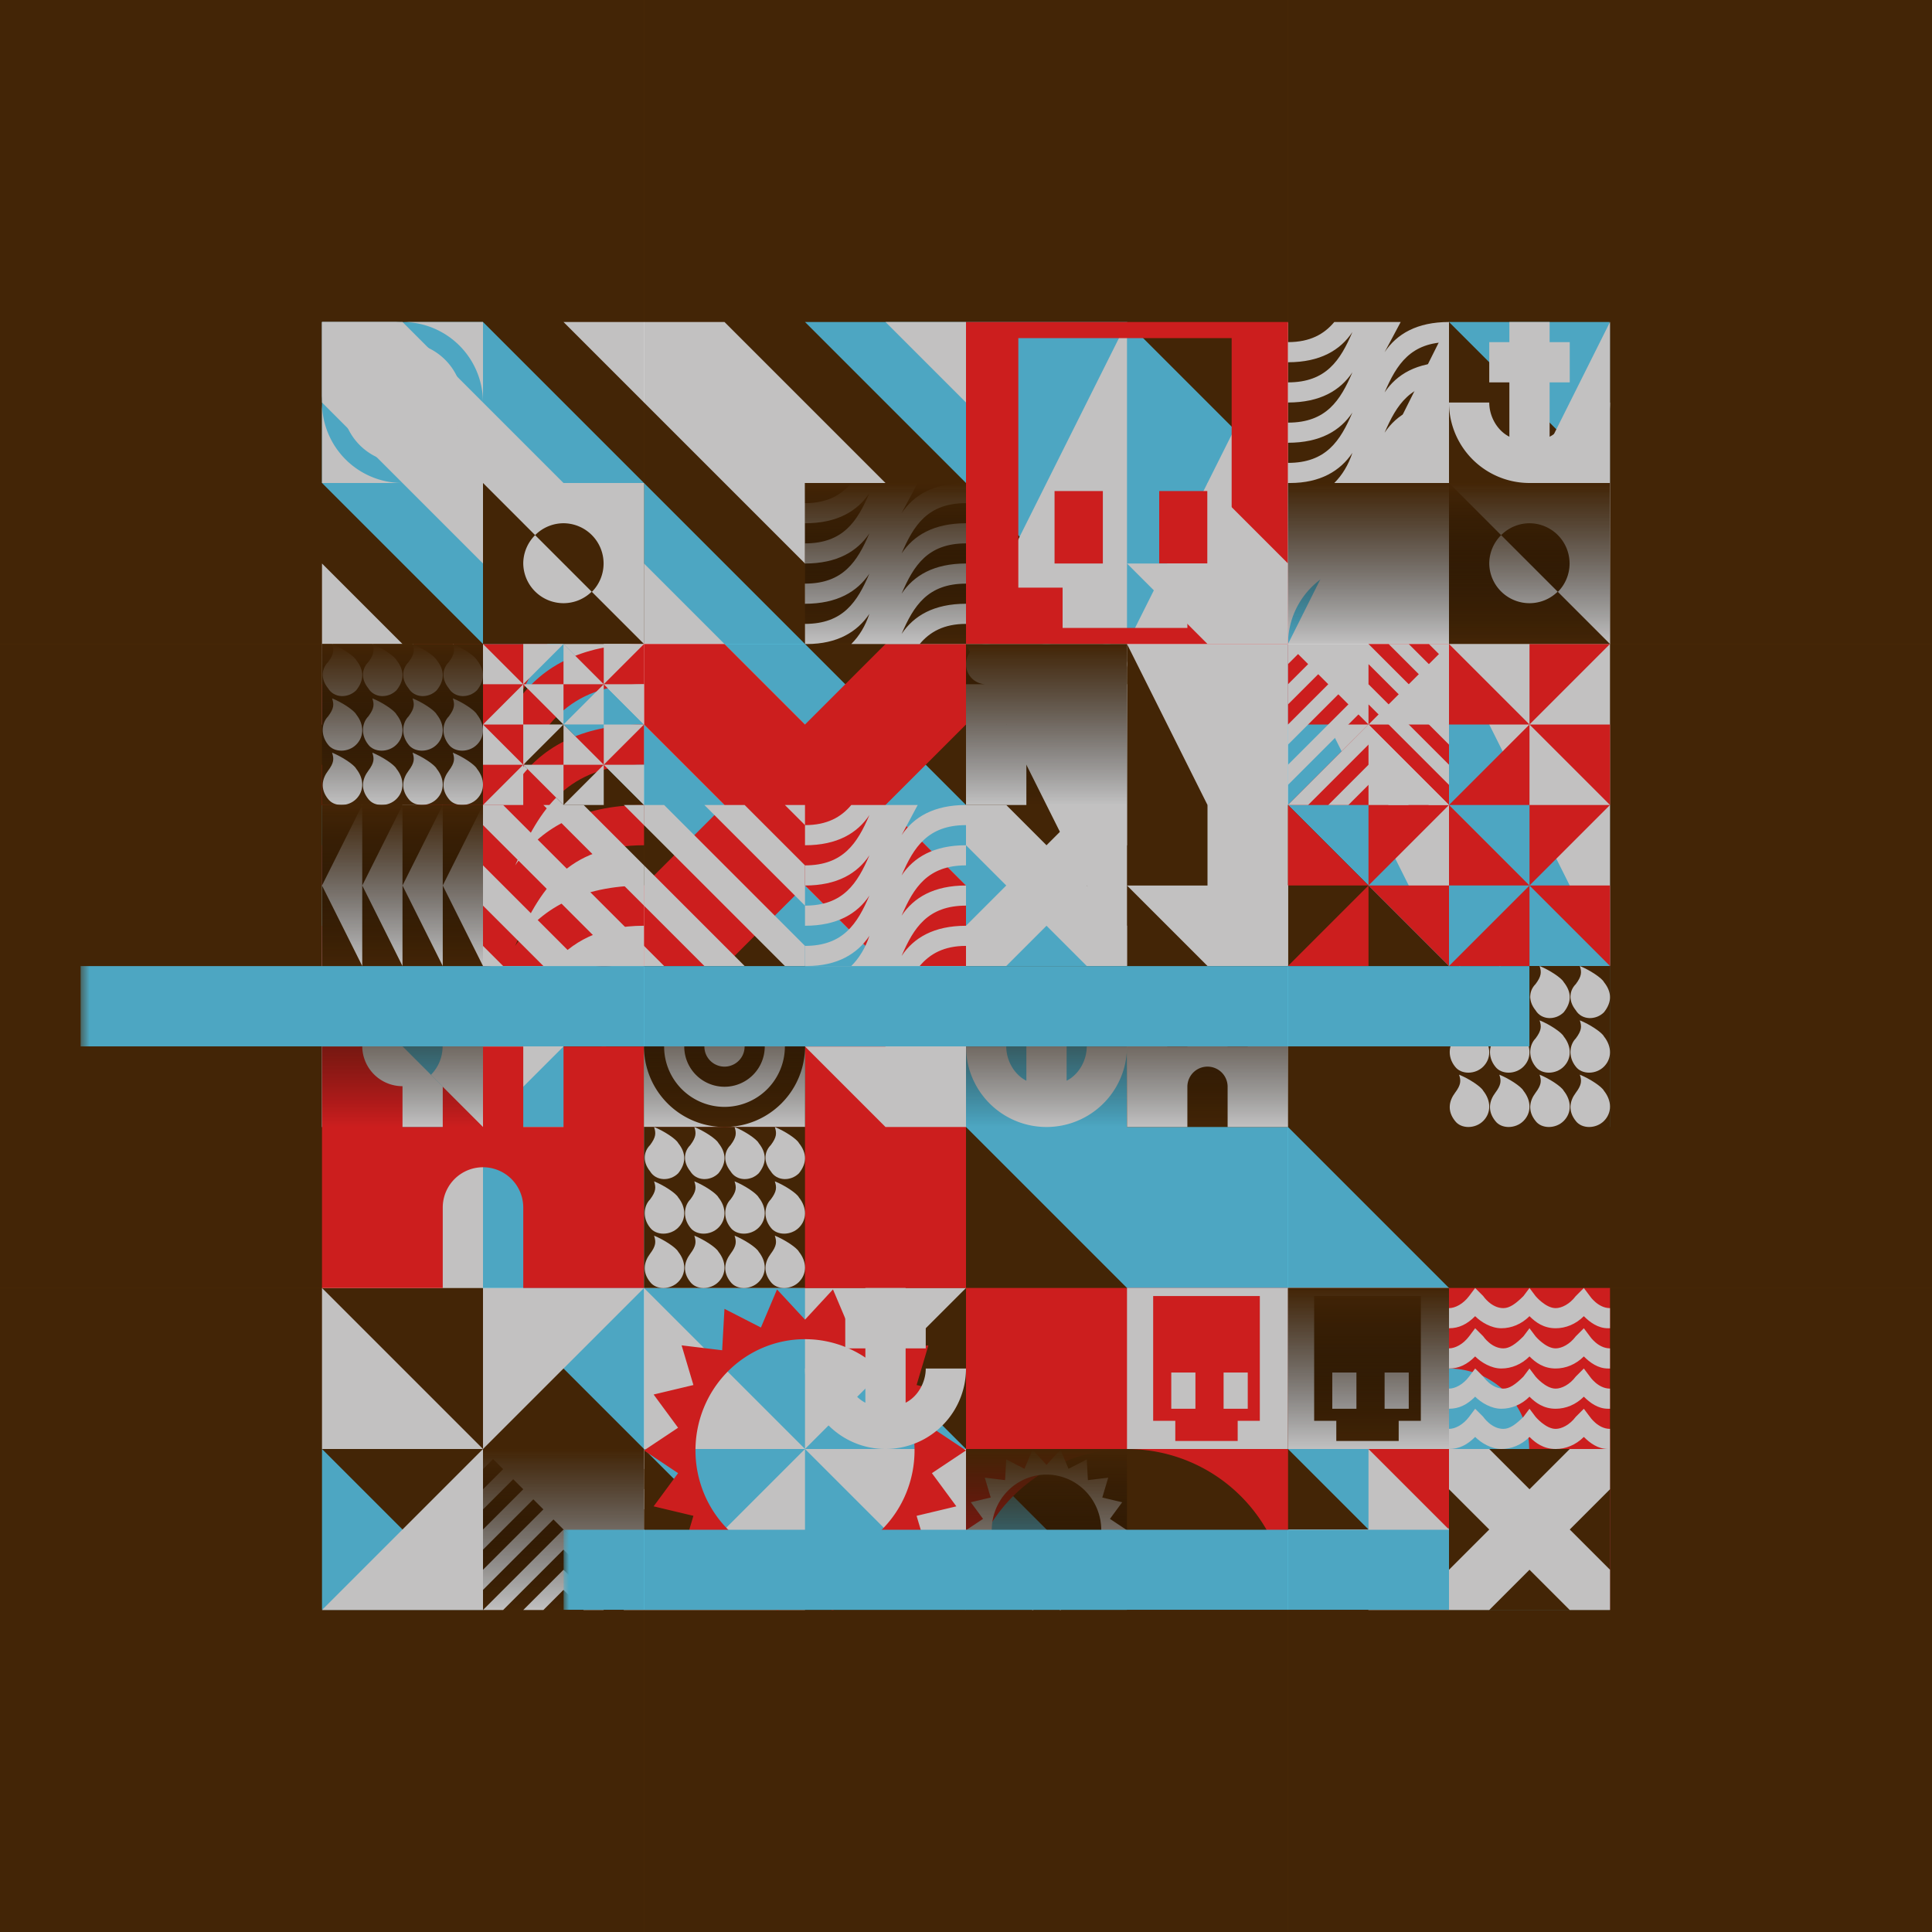 <svg viewBox="0 0 960 960" width="960" height="960" xmlns="http://www.w3.org/2000/svg" xmlns:xlink="http://www.w3.org/1999/xlink"><defs><mask id="mask" maskUnits="userSpaceOnUse" x="80" y="80" width="800" height="800"><rect x="0" y="0" width="800" height="800" fill="#fff"></rect><rect x="0" y="480" width="160" height="160" fill="#000"></rect><rect x="480" y="0" width="160" height="160" fill="#000"></rect><rect x="480" y="320" width="160" height="160" fill="#000"></rect></mask><mask id="half" x="0" y="0" width="100%" height="80"><rect x="0" y="0" width="100%" height="100%" fill="#fff"></rect><rect x="0" y="40" width="100%" height="50%" fill="#888"></rect></mask><filter id="noise-filter" x="0%" y="0%" width="100%" height="100%" filterUnits="objectBoundingBox" primitiveUnits="userSpaceOnUse" color-interpolation-filters="linearRGB"><feTurbulence type="fractalNoise" baseFrequency="0.2" numOctaves="4" seed="15" stitchTiles="stitch" x="0%" y="0%" width="100%" height="100%" result="turbulence"></feTurbulence><feSpecularLighting surfaceScale="8" specularConstant="2.3" specularExponent="20" lighting-color="hsl(248, 100%, 44%)" x="0%" y="0%" width="100%" height="100%" in="turbulence" result="specularLighting"><feDistantLight azimuth="3" elevation="42"></feDistantLight></feSpecularLighting><feColorMatrix type="saturate" values="0" x="0%" y="0%" width="100%" height="100%" in="specularLighting" result="colormatrix"></feColorMatrix></filter><linearGradient id="shadow-1" x1="40" x2="40" y1="0" y2="80" gradientUnits="userSpaceOnUse"><stop stop-color="#542E07"></stop><stop offset="1" stop-opacity="0"></stop></linearGradient><linearGradient id="rainbow" x1="0" y1="0" x2="80" y2="0" gradientUnits="userSpaceOnUse"><stop stop-color="#FF0600"></stop><stop offset="0.333" stop-color="#FFFE00"></stop><stop offset="0.666" stop-color="#180EFD"></stop><stop offset="1" stop-color="#EC81EE"></stop></linearGradient><symbol id="gradientBox-1" viewBox="0 0 80 80" preserveAspectRatio="none"><path fill="url(#shadow-1)" d="M0 0h80v80H0z"></path></symbol><symbol id="errorBox-1" viewBox="0 0 80 80" preserveAspectRatio="none"><path fill="#60D0F2" d="M0 0h80v80H0z" mask="url(#half)"></path></symbol><symbol id="artifact-01" data-name="bullsEye" fill="none" viewBox="0 0 80 80"><path fill="currentColor" d="M40 50a10 10 0 1 0 0-20 10 10 0 0 0 0 20Z"></path><path fill="currentColor" fill-rule="evenodd" d="M40 70a30 30 0 1 0 0-60 30 30 0 0 0 0 60Zm0-10a20 20 0 1 0 0-40 20 20 0 0 0 0 40Z" clip-rule="evenodd"></path><path fill="currentColor" fill-rule="evenodd" d="M40 0H0v80h80V0H40Zm0 0a40 40 0 1 1 0 80 40 40 0 0 1 0-80Z" clip-rule="evenodd"></path></symbol><symbol id="artifact-02" data-name="slicedCircle" fill="none" viewBox="0 0 80 80"><path fill="currentColor" d="M0 0h80v80L54.1 54.1A20 20 0 0 0 40 20a20 20 0 0 0-14.1 5.9L0 0Z"></path><path fill="currentColor" d="M25.9 25.9 54 54A20 20 0 0 1 20 40a20 20 0 0 1 5.9-14.1Z"></path></symbol><symbol id="artifact-03" data-name="diagonalStripes" fill="none" viewBox="0 0 80 80"><path fill="currentColor" d="M0 0v10l70 70h10V70L10 0H0ZM0 50l30 30h20L0 30v20ZM0 80h10L0 70v10ZM30 0l50 50V30L50 0H30ZM80 0H70l10 10V0Z"></path></symbol><symbol id="artifact-04" data-name="arrowDownRight" fill="none" viewBox="0 0 80 80"><path fill="currentColor" d="M80 80L80 40L40 -3.49691e-06L40 40L3.49691e-06 40L40 80L80 80Z"></path></symbol><symbol id="artifact-05" data-name="windmills" fill="none" viewBox="0 0 80 80"><path fill="currentColor" fill-rule="evenodd" d="M20 0v20L0 0v20h20L0 40v20h20L0 80h20V60l20 20h20V60l20 20V60H60l20-20V20H60L80 0H60v20L40 0H20Zm40 20v20H40l20 20H40V40L20 60V40H0l20 20h20v20l20-20V40h20L60 20Zm0 0L40 40V20h20Zm-40 0v20h20L20 20Zm0 0L40 0v20H20Z" clip-rule="evenodd"></path></symbol><symbol id="artifact-06" data-name="4ArrowsLeft" fill="none" viewBox="0 0 80 80"><path fill="currentColor" d="M20 40V0L0 40l20 40V40l20 40V40l20 40V40l20 40V0L60 40V0L40 40V0L20 40Z"></path></symbol><symbol id="artifact-07" data-name="cogwheel" fill="none" viewBox="0 0 80 80"><path fill="currentColor" d="M71.53 46.001 80 40.356l-8.47-5.64 6.077-8.253-9.883-2.357 2.937-9.858-10.08 1.218-.572-10.289-9.057 4.643L46.95.355l-6.947 7.509L33.05.355 29.048 9.82 19.99 5.177l-.572 10.289-10.073-1.218 2.93 9.858-9.883 2.357 6.078 8.254L0 40.356 8.47 46l-6.077 8.247 9.883 2.357-2.93 9.858 10.073-1.21.572 10.28 9.057-4.642 4.002 9.465 6.954-7.502 6.946 7.502 4.002-9.465 9.057 4.642.572-10.28 10.08 1.21-2.937-9.858 9.883-2.357L71.529 46ZM40.003 67.975a26.856 26.856 0 0 1-10.42-2.103 27.182 27.182 0 0 1-8.832-5.992 27.645 27.645 0 0 1-5.898-8.969 27.97 27.97 0 0 1-2.063-10.577 27.97 27.97 0 0 1 2.07-10.57 27.642 27.642 0 0 1 5.898-8.962 27.182 27.182 0 0 1 8.83-5.987 26.858 26.858 0 0 1 10.415-2.1c7.217 0 14.138 2.91 19.242 8.089 5.103 5.18 7.97 12.205 7.97 19.53a27.979 27.979 0 0 1-2.065 10.576 27.65 27.65 0 0 1-5.898 8.968 27.188 27.188 0 0 1-8.83 5.992 26.864 26.864 0 0 1-10.42 2.105Z"></path></symbol><symbol id="artifact-08" data-name="x" fill="none" viewBox="0 0 80 80"><path fill="currentColor" d="M0 19.997V0h19.997L80 60.004V80H60.004L0 19.996Z"></path><path fill="currentColor" d="M19.997 80H0V60.004L60.004 0H80v19.997L19.996 80Z"></path></symbol><symbol id="artifact-09" data-name="arrowsUp" fill="none" viewBox="0 0 80 80"><path fill="currentColor" d="M69.994 0 80 9.998V0H69.994ZM59.996 0 80 20.003v10.013L49.998.014 59.996 0ZM80 40 40 0v9.998l40 40V40ZM80 59.996 40 20.003V30l40 40V59.996ZM80 80 40 40v9.998l30 30.001h10ZM59.997 80 40 59.995V70l9.998 10h9.999ZM10.006 0 0 9.998V0h10.006ZM20.003 0 0 20.003v10.013L30.002.014 20.004 0ZM0 40 40 0v9.998l-40 40V40ZM0 59.996l40-39.993V30L0 70V59.996ZM0 80l40-40v9.998L10 79.999H0ZM20.003 80 40 59.995V70l-9.998 10h-9.999Z"></path></symbol><symbol id="artifact-010" data-name="halfCircle" fill="none" viewBox="0 0 80 80"><path fill="currentColor" d="M39.996 40.004A40.004 40.004 0 0 1 80 80V0H0v80a39.997 39.997 0 0 1 39.996-39.996Z"></path></symbol><symbol id="artifact-011" data-name="skull" fill="none" viewBox="0 0 80 80"><path fill="currentColor" d="M22 42h12v18H22V42Zm26 0h12v18H48V42Z"></path><path fill="currentColor" fill-rule="evenodd" d="M0 0h80v80H0V0Zm66 4H13v62h11v10h31V66h11V4Z" clip-rule="evenodd"></path></symbol><symbol id="artifact-012" data-name="anchor" fill="none" viewBox="0 0 80 80"><path fill="currentColor" d="M80 40a40 40 0 0 1-80 0h20c0 7 4 14 10 17V30H20V10h10V0h20v10h10v20H50v27c6-3 10-10 10-17h20Z"></path></symbol><symbol id="artifact-013" data-name="waves" fill="none" viewBox="0 0 80 80"><path fill="currentColor" d="m48 15 8-15H23C18 6 11 10 0 10v10c16 0 26-6 32-15-6 14-13 25-32 25v10c16 0 26-6 32-15-6 14-13 25-32 25v10c16 0 26-6 32-15-6 14-13 25-32 25v10h1c15 0 25-6 31-15-2 6-5 11-9 15h34c5-6 12-10 23-10V60c-16 0-26 6-32 15 6-14 13-25 32-25V40c-16 0-26 6-32 15 6-14 13-25 32-25V20c-16 0-26 6-32 15 6-14 13-25 32-25V0C64 0 54 6 48 15Z"></path></symbol><symbol id="artifact-014" data-name="castle" fill="none" viewBox="0 0 80 80"><path fill="currentColor" d="M70 20h10v60H50V60a10 10 0 0 0-20 0v20H0V20h20v20h10V20h20v20h10V20h10ZM40 0c-6 0-10 4-10 10h20c0-6-4-10-10-10ZM20 10a10 10 0 1 0-20 0 10 10 0 0 0 20 0Zm60 0a10 10 0 1 0-20 0 10 10 0 0 0 20 0Z"></path></symbol><symbol id="artifact-015" data-name="drops" fill="none" viewBox="0 0 80 80"><path fill="currentColor" d="M5 54c5 2 11 6 12 8 4 5 4 11 0 15S6 81 3 77c-4-5-3-10 0-14s3-6 2-9Zm18 9c-3 4-4 9 0 14 3 4 10 4 14 0s4-10 0-15c-1-2-7-6-12-8 1 3 1 5-2 9Zm20 0c-3 4-4 9 0 14 3 4 10 4 14 0s4-10 0-15c-1-2-7-6-12-8 1 3 1 5-2 9Zm20 0c-3 4-4 9 0 14 3 4 10 4 14 0s4-10 0-15c-1-2-7-6-12-8 1 3 1 5-2 9ZM3 36c-3 3-4 9 0 14 3 4 10 4 14 0s4-10 0-15c-1-2-7-6-12-8 1 3 1 5-2 9Zm20 0c-3 3-4 9 0 14 3 4 10 4 14 0s4-10 0-15c-1-2-7-6-12-8 1 3 1 5-2 9Zm20 0c-3 3-4 9 0 14 3 4 10 4 14 0s4-10 0-15c-1-2-7-6-12-8 1 3 1 5-2 9Zm20 0c-3 3-4 9 0 14 3 4 10 4 14 0s4-10 0-15c-1-2-7-6-12-8 1 3 1 5-2 9ZM3 9c-3 3-4 8 0 13 3 5 10 5 14 1 4-5 4-10 0-15-1-2-7-6-12-8 1 3 1 5-2 9Zm20 0c-3 3-4 8 0 13 3 5 10 5 14 1 4-5 4-10 0-15-1-2-7-6-12-8 1 3 1 5-2 9Zm20 0c-3 3-4 8 0 13 3 5 10 5 14 1 4-5 4-10 0-15-1-2-7-6-12-8 1 3 1 5-2 9Zm20 0c-3 3-4 8 0 13 3 5 10 5 14 1 4-5 4-10 0-15-1-2-7-6-12-8 1 3 1 5-2 9Z"></path></symbol><symbol id="artifact-016" data-name="waves" fill="none" viewBox="0 0 80 80"><path fill="currentColor" d="M80 80h-1c-5 0-9-3-12-6-4 4-9 6-14 6-6 0-10-3-13-6-4 4-9 6-14 6s-10-3-13-6c-4 4-8 6-13 6V70s-3 0 0 0 7-2 10-6l3-4 4 4s4 6 10 6c3 0 6-2 10-6l3-4 3 4s5 6 10 6c3 0 7-2 10-6l4-4 3 4s4 6 10 6v10Zm0-30c-6 0-10-6-10-6l-3-4-4 4c-3 4-7 6-10 6-5 0-10-6-10-6l-3-4-3 4c-4 4-7 6-10 6-6 0-10-6-10-6l-4-4-3 4c-3 4-7 6-10 6v10c5 0 9-2 13-6 3 3 8 6 13 6s10-2 14-6c3 3 7 6 13 6 5 0 10-2 14-6 3 3 7 6 12 6h1V50Zm0-20c-6 0-10-6-10-6l-3-4-4 4c-3 4-7 6-10 6-5 0-10-6-10-6l-3-4-3 4c-4 4-7 6-10 6-6 0-10-6-10-6l-4-4-3 4c-3 4-7 6-10 6v10c5 0 9-2 13-6 3 3 8 6 13 6s10-2 14-6c3 3 7 6 13 6 5 0 10-2 14-6 3 3 7 6 12 6h1V30Zm0-20c-6 0-10-6-10-6l-3-4-4 4c-3 4-7 6-10 6-5 0-10-6-10-6l-3-4-3 4c-4 4-7 6-10 6-6 0-10-6-10-6l-4-4-3 4c-3 4-7 6-10 6v10c5 0 9-2 13-6 3 3 8 6 13 6s10-2 14-6c3 3 7 6 13 6 5 0 10-2 14-6 3 3 7 6 12 6h1V10Z"></path></symbol><symbol id="grainBox" fill="none" viewBox="0 0 960 960"><rect width="960" height="960" fill="#000" filter="url(#noise-filter)"></rect><rect width="960" height="960" fill="#000" filter="url(#noise-filter)" transform="rotate(90 480 480)"></rect></symbol></defs><rect id="background" width="960" height="960" fill="#542E07"></rect><g id="1-1" mask="url(#mask)"><use id="baseArtifact" xlink:href="#artifact-03" x="160" y="160" width="640" height="640" style="color: rgb(96, 208, 242);"></use></g><g id="first-layer"><use id="second-1-1" xlink:href="#artifact-03" x="160" y="160" width="320" height="320" style="color: rgb(242, 241, 241);"></use><use id="second-1-2" xlink:href="#artifact-05" x="160" y="480" width="320" height="320" style="color: rgb(242, 241, 241);"></use><use id="second-2-1" xlink:href="#artifact-06" x="480" y="160" width="320" height="320" style="color: rgb(242, 241, 241);"></use></g><g id="second-layer"><use id="second-0-1" xlink:href="#artifact-013" x="160" y="320" width="160" height="160" style="color: rgb(255, 38, 38);"></use><use id="second-0-2" xlink:href="#artifact-014" x="160" y="480" width="160" height="160" style="color: rgb(255, 38, 38);"></use><use id="second-1-1" xlink:href="#artifact-08" x="320" y="320" width="160" height="160" style="color: rgb(255, 38, 38);"></use><use id="second-1-2" xlink:href="#artifact-04" x="320" y="480" width="160" height="160" style="color: rgb(255, 38, 38);"></use><use id="second-1-3" xlink:href="#artifact-07" x="320" y="640" width="160" height="160" style="color: rgb(255, 38, 38);"></use><use id="second-2-0" xlink:href="#artifact-011" x="480" y="160" width="160" height="160" style="color: rgb(255, 38, 38);"></use><use id="second-2-3" xlink:href="#artifact-010" x="480" y="640" width="160" height="160" style="color: rgb(255, 38, 38);"></use><use id="second-3-1" xlink:href="#artifact-05" x="640" y="320" width="160" height="160" style="color: rgb(255, 38, 38);"></use><use id="second-3-3" xlink:href="#artifact-02" x="640" y="640" width="160" height="160" style="color: rgb(255, 38, 38);"></use></g><g id="third-layer"><use id="third-1-1" xlink:href="#artifact-01" x="160" y="160" width="80" height="80" style="color: rgb(242, 241, 241); opacity: 0.8;"></use><rect fill="#542E07" x="160" y="320" width="80" height="80"></rect><use id="third-1-3" xlink:href="#artifact-015" x="160" y="320" width="80" height="80" style="color: rgb(242, 241, 241); opacity: 0.8;"></use><use id="gradient-1-3" xlink:href="#gradientBox-1" x="160" y="320" width="80" height="80"></use><rect fill="#542E07" x="160" y="400" width="80" height="80"></rect><use id="third-1-4" xlink:href="#artifact-06" x="160" y="400" width="80" height="80" style="color: rgb(242, 241, 241); opacity: 0.8;"></use><use id="gradient-1-4" xlink:href="#gradientBox-1" x="160" y="400" width="80" height="80"></use><use id="third-1-5" xlink:href="#artifact-02" x="160" y="480" width="80" height="80" style="color: rgb(242, 241, 241); opacity: 0.8;"></use><use id="gradient-1-5" xlink:href="#gradientBox-1" x="160" y="480" width="80" height="80"></use><rect fill="#542E07" x="240" y="240" width="80" height="80"></rect><use id="third-2-2" xlink:href="#artifact-02" x="240" y="240" width="80" height="80" style="color: rgb(242, 241, 241); opacity: 0.8;"></use><use id="third-2-3" xlink:href="#artifact-05" x="240" y="320" width="80" height="80" style="color: rgb(242, 241, 241); opacity: 0.8;"></use><use id="third-2-4" xlink:href="#artifact-03" x="240" y="400" width="80" height="80" style="color: rgb(242, 241, 241); opacity: 0.8;"></use><use id="third-2-8" xlink:href="#artifact-09" x="240" y="720" width="80" height="80" style="color: rgb(242, 241, 241); opacity: 0.8;"></use><use id="gradient-2-8" xlink:href="#gradientBox-1" x="240" y="720" width="80" height="80"></use><use id="third-3-4" xlink:href="#artifact-03" x="320" y="400" width="80" height="80" style="color: rgb(242, 241, 241); opacity: 0.8;"></use><rect fill="#542E07" x="320" y="480" width="80" height="80"></rect><use id="third-3-5" xlink:href="#artifact-01" x="320" y="480" width="80" height="80" style="color: rgb(242, 241, 241); opacity: 0.8;"></use><use id="gradient-3-5" xlink:href="#gradientBox-1" x="320" y="480" width="80" height="80"></use><rect fill="#542E07" x="320" y="560" width="80" height="80"></rect><use id="third-3-6" xlink:href="#artifact-015" x="320" y="560" width="80" height="80" style="color: rgb(242, 241, 241); opacity: 0.8;"></use><rect fill="#542E07" x="400" y="240" width="80" height="80"></rect><use id="third-4-2" xlink:href="#artifact-013" x="400" y="240" width="80" height="80" style="color: rgb(242, 241, 241); opacity: 0.8;"></use><use id="gradient-4-2" xlink:href="#gradientBox-1" x="400" y="240" width="80" height="80"></use><use id="third-4-4" xlink:href="#artifact-013" x="400" y="400" width="80" height="80" style="color: rgb(242, 241, 241); opacity: 0.8;"></use><use id="third-4-5" xlink:href="#artifact-04" x="400" y="480" width="80" height="80" style="color: rgb(242, 241, 241); opacity: 0.8;"></use><use id="third-4-7" xlink:href="#artifact-012" x="400" y="640" width="80" height="80" style="color: rgb(242, 241, 241); opacity: 0.8;"></use><use id="third-5-3" xlink:href="#artifact-014" x="480" y="320" width="80" height="80" style="color: rgb(242, 241, 241); opacity: 0.8;"></use><use id="gradient-5-3" xlink:href="#gradientBox-1" x="480" y="320" width="80" height="80"></use><use id="third-5-4" xlink:href="#artifact-08" x="480" y="400" width="80" height="80" style="color: rgb(242, 241, 241); opacity: 0.8;"></use><use id="third-5-5" xlink:href="#artifact-012" x="480" y="480" width="80" height="80" style="color: rgb(242, 241, 241); opacity: 0.8;"></use><use id="gradient-5-5" xlink:href="#gradientBox-1" x="480" y="480" width="80" height="80"></use><use id="third-5-8" xlink:href="#artifact-07" x="480" y="720" width="80" height="80" style="color: rgb(242, 241, 241); opacity: 0.8;"></use><use id="gradient-5-8" xlink:href="#gradientBox-1" x="480" y="720" width="80" height="80"></use><use id="third-6-2" xlink:href="#artifact-04" x="560" y="240" width="80" height="80" style="color: rgb(242, 241, 241); opacity: 0.8;"></use><use id="third-6-4" xlink:href="#artifact-04" x="560" y="400" width="80" height="80" style="color: rgb(242, 241, 241); opacity: 0.8;"></use><rect fill="#542E07" x="560" y="480" width="80" height="80"></rect><use id="third-6-5" xlink:href="#artifact-014" x="560" y="480" width="80" height="80" style="color: rgb(242, 241, 241); opacity: 0.8;"></use><use id="gradient-6-5" xlink:href="#gradientBox-1" x="560" y="480" width="80" height="80"></use><use id="third-6-7" xlink:href="#artifact-011" x="560" y="640" width="80" height="80" style="color: rgb(242, 241, 241); opacity: 0.8;"></use><use id="third-7-1" xlink:href="#artifact-013" x="640" y="160" width="80" height="80" style="color: rgb(242, 241, 241); opacity: 0.8;"></use><use id="third-7-2" xlink:href="#artifact-010" x="640" y="240" width="80" height="80" style="color: rgb(242, 241, 241); opacity: 0.8;"></use><use id="gradient-7-2" xlink:href="#gradientBox-1" x="640" y="240" width="80" height="80"></use><use id="third-7-3" xlink:href="#artifact-09" x="640" y="320" width="80" height="80" style="color: rgb(242, 241, 241); opacity: 0.8;"></use><rect fill="#542E07" x="640" y="640" width="80" height="80"></rect><use id="third-7-7" xlink:href="#artifact-011" x="640" y="640" width="80" height="80" style="color: rgb(242, 241, 241); opacity: 0.8;"></use><use id="gradient-7-7" xlink:href="#gradientBox-1" x="640" y="640" width="80" height="80"></use><use id="third-7-8" xlink:href="#artifact-04" x="640" y="720" width="80" height="80" style="color: rgb(242, 241, 241); opacity: 0.8;"></use><use id="third-8-1" xlink:href="#artifact-012" x="720" y="160" width="80" height="80" style="color: rgb(242, 241, 241); opacity: 0.8;"></use><rect fill="#542E07" x="720" y="240" width="80" height="80"></rect><use id="third-8-2" xlink:href="#artifact-02" x="720" y="240" width="80" height="80" style="color: rgb(242, 241, 241); opacity: 0.8;"></use><use id="gradient-8-2" xlink:href="#gradientBox-1" x="720" y="240" width="80" height="80"></use><rect fill="#542E07" x="720" y="480" width="80" height="80"></rect><use id="third-8-5" xlink:href="#artifact-015" x="720" y="480" width="80" height="80" style="color: rgb(242, 241, 241); opacity: 0.8;"></use><use id="third-8-7" xlink:href="#artifact-016" x="720" y="640" width="80" height="80" style="color: rgb(242, 241, 241); opacity: 0.8;"></use><rect fill="#542E07" x="720" y="720" width="80" height="80"></rect><use id="third-8-8" xlink:href="#artifact-08" x="720" y="720" width="80" height="80" style="color: rgb(242, 241, 241); opacity: 0.8;"></use></g><g id="errors"><use xlink:href="#errorBox-1" x="40" y="480" width="720" height="40" style="mix-blend-mode: normal;"></use><use xlink:href="#errorBox-1" x="280" y="760" width="440" height="40" style="mix-blend-mode: normal;"></use></g><g class="grain-layer" style="opacity: 0.2; mix-blend-mode: multiply;"><use xlink:href="#grainBox" x="0" y="0" width="320" height="320"></use><use xlink:href="#grainBox" x="0" y="320" width="320" height="320"></use><use xlink:href="#grainBox" x="0" y="640" width="320" height="320"></use><use xlink:href="#grainBox" x="320" y="0" width="320" height="320"></use><use xlink:href="#grainBox" x="320" y="320" width="320" height="320"></use><use xlink:href="#grainBox" x="320" y="640" width="320" height="320"></use><use xlink:href="#grainBox" x="640" y="0" width="320" height="320"></use><use xlink:href="#grainBox" x="640" y="320" width="320" height="320"></use><use xlink:href="#grainBox" x="640" y="640" width="320" height="320"></use></g></svg>